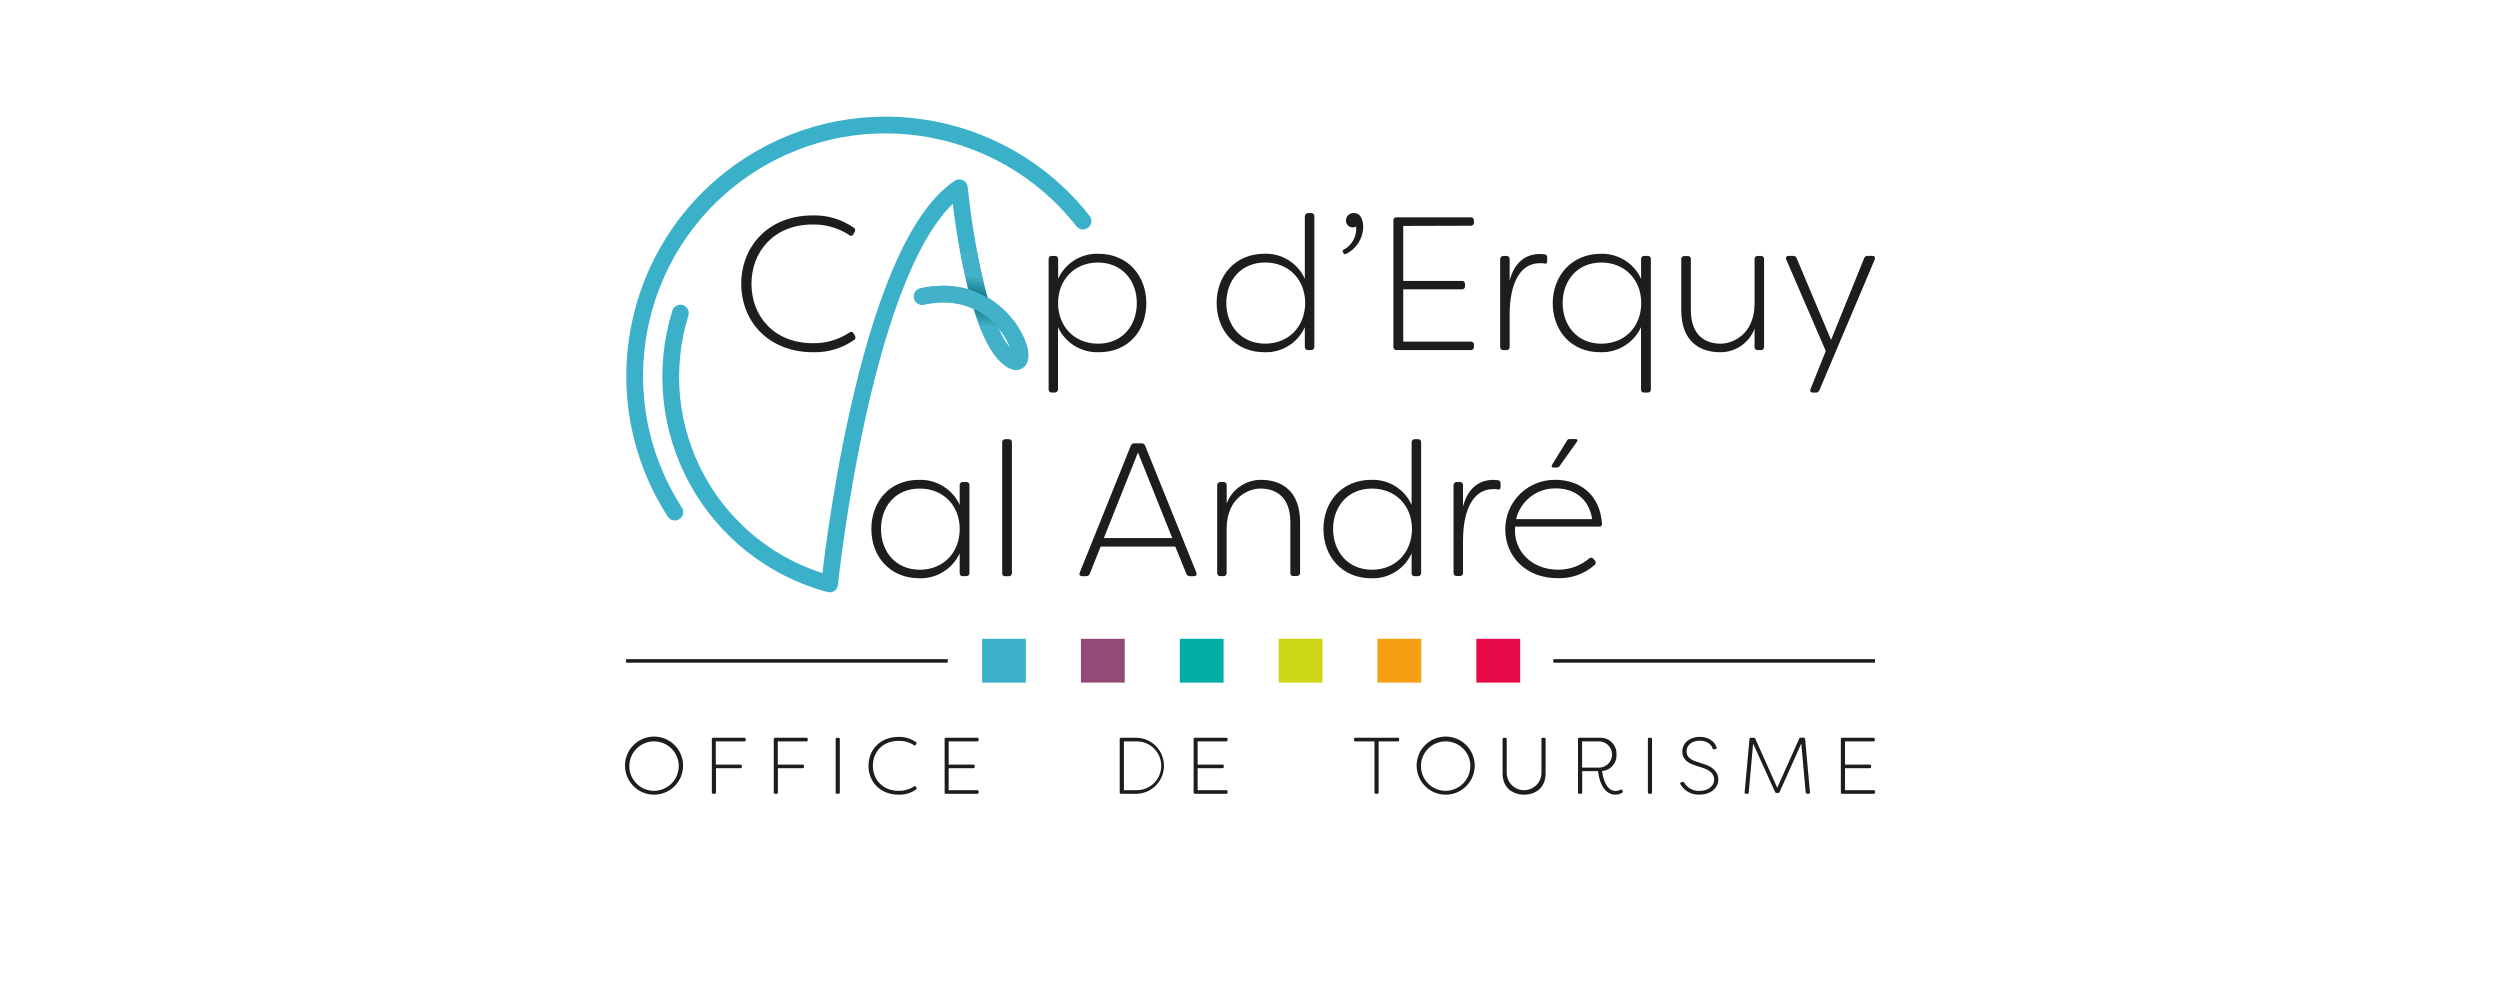 <?xml version="1.0" encoding="UTF-8" standalone="no"?>
<!-- Generator: Gravit.io -->
<svg xmlns="http://www.w3.org/2000/svg" xmlns:xlink="http://www.w3.org/1999/xlink" style="isolation:isolate" viewBox="0 0 300 120" width="300" height="120">
    <defs>
        <clipPath id="_clipPath_HrBubiOfqG3SpHBoFIidPqm0nJmlSLOL"><rect width="300" height="120"/></clipPath>
    </defs>
    <g clip-path="url(#_clipPath_HrBubiOfqG3SpHBoFIidPqm0nJmlSLOL)">
        <g id="logo">
            <g id="subtitle"><path d=" M 75 91.894 C 74.992 90.483 75.837 89.206 77.138 88.661 C 78.44 88.115 79.942 88.408 80.943 89.404 C 81.944 90.399 82.246 91.9 81.707 93.204 C 81.169 94.51 79.897 95.361 78.486 95.361 C 76.569 95.359 75.013 93.811 75 91.894 L 75 91.894 Z  M 81.452 91.894 C 81.432 90.261 80.094 88.952 78.46 88.966 C 76.827 88.98 75.512 90.312 75.519 91.945 C 75.526 93.579 76.852 94.899 78.486 94.899 C 79.278 94.896 80.036 94.576 80.592 94.012 C 81.149 93.449 81.458 92.686 81.452 91.894 Z " fill="rgb(29,29,27)"/><path d=" M 89.491 88.695 L 89.491 88.802 C 89.496 88.846 89.48 88.891 89.448 88.923 C 89.416 88.955 89.372 88.97 89.327 88.966 L 85.895 88.966 L 85.895 91.75 L 88.862 91.75 C 88.906 91.746 88.949 91.762 88.98 91.794 C 89.012 91.825 89.026 91.869 89.022 91.913 L 89.022 92.016 C 89.028 92.061 89.013 92.105 88.982 92.138 C 88.95 92.17 88.906 92.186 88.862 92.18 L 85.918 92.18 L 85.918 95.09 C 85.922 95.135 85.907 95.179 85.875 95.211 C 85.843 95.243 85.799 95.259 85.754 95.254 L 85.571 95.254 C 85.527 95.256 85.485 95.24 85.456 95.208 C 85.426 95.176 85.412 95.133 85.419 95.09 L 85.419 88.695 C 85.412 88.652 85.426 88.608 85.456 88.577 C 85.485 88.545 85.527 88.528 85.571 88.531 L 89.335 88.531 C 89.378 88.528 89.421 88.545 89.451 88.577 C 89.481 88.608 89.495 88.652 89.491 88.695 Z " fill="rgb(29,29,27)"/><path d=" M 96.931 88.695 L 96.931 88.802 C 96.936 88.846 96.92 88.891 96.888 88.923 C 96.856 88.955 96.812 88.97 96.767 88.966 L 93.335 88.966 L 93.335 91.75 L 96.317 91.75 C 96.361 91.746 96.405 91.762 96.436 91.794 C 96.466 91.825 96.482 91.869 96.477 91.913 L 96.477 92.016 C 96.483 92.061 96.469 92.105 96.437 92.138 C 96.406 92.17 96.362 92.186 96.317 92.18 L 93.35 92.18 L 93.35 95.09 C 93.355 95.135 93.339 95.179 93.307 95.211 C 93.276 95.243 93.231 95.259 93.186 95.254 L 93.003 95.254 C 92.96 95.256 92.918 95.24 92.888 95.208 C 92.859 95.176 92.844 95.133 92.851 95.09 L 92.851 88.695 C 92.844 88.652 92.859 88.608 92.888 88.577 C 92.918 88.545 92.96 88.528 93.003 88.531 L 96.767 88.531 C 96.812 88.526 96.856 88.542 96.888 88.574 C 96.92 88.605 96.936 88.65 96.931 88.695 Z " fill="rgb(29,29,27)"/><path d=" M 100.279 95.09 L 100.279 88.695 C 100.273 88.651 100.288 88.607 100.317 88.575 C 100.348 88.544 100.391 88.527 100.436 88.531 L 100.615 88.531 C 100.659 88.528 100.703 88.544 100.735 88.575 C 100.766 88.607 100.782 88.651 100.779 88.695 L 100.779 95.09 C 100.784 95.135 100.768 95.179 100.736 95.211 C 100.704 95.243 100.659 95.259 100.615 95.254 L 100.436 95.254 C 100.391 95.258 100.348 95.242 100.317 95.21 C 100.288 95.177 100.273 95.133 100.279 95.09 L 100.279 95.09 Z " fill="rgb(29,29,27)"/><path d=" M 104.218 91.894 C 104.218 90.022 105.561 88.428 107.845 88.428 C 108.578 88.408 109.298 88.623 109.9 89.042 C 109.94 89.061 109.97 89.096 109.981 89.139 C 109.992 89.182 109.983 89.227 109.957 89.263 L 109.9 89.37 C 109.886 89.411 109.853 89.444 109.811 89.455 C 109.768 89.467 109.723 89.456 109.69 89.427 C 109.142 89.07 108.499 88.886 107.845 88.901 C 105.888 88.901 104.744 90.262 104.744 91.894 C 104.744 93.526 105.888 94.899 107.852 94.899 C 108.509 94.91 109.153 94.722 109.702 94.362 C 109.735 94.332 109.78 94.322 109.822 94.333 C 109.864 94.345 109.898 94.377 109.912 94.419 L 109.98 94.533 C 110.019 94.621 110.007 94.686 109.949 94.724 C 109.34 95.159 108.605 95.382 107.856 95.361 C 105.561 95.361 104.218 93.767 104.218 91.894 Z " fill="rgb(29,29,27)"/><path d=" M 113.839 88.966 L 113.839 91.75 L 116.806 91.75 C 116.851 91.744 116.895 91.76 116.926 91.792 C 116.958 91.824 116.972 91.869 116.966 91.913 L 116.966 92.016 C 116.972 92.061 116.958 92.105 116.926 92.138 C 116.895 92.17 116.851 92.186 116.806 92.18 L 113.839 92.18 L 113.839 94.823 L 117.271 94.823 C 117.316 94.817 117.361 94.831 117.393 94.863 C 117.425 94.894 117.44 94.938 117.435 94.983 L 117.435 95.09 C 117.44 95.135 117.424 95.179 117.393 95.211 C 117.361 95.243 117.316 95.259 117.271 95.254 L 113.508 95.254 C 113.464 95.256 113.422 95.24 113.393 95.208 C 113.363 95.176 113.349 95.133 113.355 95.09 L 113.355 88.695 C 113.349 88.652 113.363 88.608 113.393 88.577 C 113.422 88.545 113.464 88.528 113.508 88.531 L 117.271 88.531 C 117.316 88.526 117.361 88.542 117.393 88.574 C 117.424 88.605 117.44 88.65 117.435 88.695 L 117.435 88.802 C 117.44 88.846 117.424 88.891 117.393 88.923 C 117.361 88.955 117.316 88.97 117.271 88.966 L 113.839 88.966 Z " fill="rgb(29,29,27)"/><path d=" M 134.367 95.09 L 134.367 88.695 C 134.361 88.652 134.375 88.608 134.404 88.577 C 134.434 88.545 134.476 88.528 134.52 88.531 L 136.426 88.531 C 138.239 88.592 139.676 90.079 139.676 91.893 C 139.676 93.706 138.239 95.193 136.426 95.254 L 134.52 95.254 C 134.476 95.256 134.434 95.24 134.404 95.208 C 134.375 95.176 134.361 95.133 134.367 95.09 Z  M 136.418 94.823 C 138.036 94.823 139.347 93.512 139.347 91.894 C 139.347 90.277 138.036 88.966 136.418 88.966 L 134.87 88.966 L 134.87 94.823 L 136.418 94.823 Z " fill="rgb(29,29,27)"/><path d=" M 143.717 88.966 L 143.717 91.75 L 146.691 91.75 C 146.736 91.745 146.781 91.761 146.813 91.792 C 146.845 91.824 146.86 91.869 146.855 91.913 L 146.855 92.016 C 146.86 92.061 146.845 92.106 146.813 92.138 C 146.781 92.17 146.736 92.185 146.691 92.18 L 143.717 92.18 L 143.717 94.823 L 147.149 94.823 C 147.194 94.817 147.238 94.831 147.271 94.863 C 147.302 94.894 147.318 94.938 147.313 94.983 L 147.313 95.09 C 147.318 95.135 147.302 95.179 147.271 95.211 C 147.239 95.243 147.194 95.259 147.149 95.254 L 143.385 95.254 C 143.342 95.256 143.3 95.24 143.27 95.208 C 143.241 95.176 143.227 95.133 143.233 95.09 L 143.233 88.695 C 143.227 88.652 143.241 88.608 143.27 88.577 C 143.3 88.545 143.342 88.528 143.385 88.531 L 147.149 88.531 C 147.194 88.526 147.239 88.542 147.271 88.574 C 147.302 88.605 147.318 88.65 147.313 88.695 L 147.313 88.802 C 147.318 88.846 147.302 88.891 147.271 88.923 C 147.239 88.955 147.194 88.97 147.149 88.966 L 143.717 88.966 Z " fill="rgb(29,29,27)"/><path d=" M 167.901 88.695 L 167.901 88.802 C 167.907 88.844 167.893 88.888 167.864 88.92 C 167.835 88.951 167.793 88.969 167.749 88.966 L 165.434 88.966 L 165.434 95.09 C 165.44 95.133 165.426 95.176 165.397 95.208 C 165.367 95.24 165.325 95.256 165.282 95.254 L 165.098 95.254 C 165.054 95.258 165.01 95.241 164.979 95.21 C 164.947 95.178 164.931 95.135 164.935 95.09 L 164.935 88.966 L 162.647 88.966 C 162.602 88.969 162.559 88.953 162.527 88.922 C 162.496 88.89 162.479 88.846 162.483 88.802 L 162.483 88.695 C 162.478 88.65 162.494 88.605 162.525 88.574 C 162.557 88.542 162.602 88.526 162.647 88.531 L 167.764 88.531 C 167.805 88.533 167.843 88.551 167.869 88.583 C 167.895 88.614 167.907 88.655 167.901 88.695 Z " fill="rgb(29,29,27)"/><path d=" M 169.995 91.894 C 169.988 90.483 170.832 89.206 172.134 88.661 C 173.435 88.115 174.938 88.408 175.938 89.404 C 176.939 90.399 177.241 91.9 176.702 93.204 C 176.164 94.51 174.892 95.361 173.48 95.361 C 171.564 95.359 170.008 93.811 169.995 91.894 L 169.995 91.894 Z  M 176.447 91.894 C 176.426 90.261 175.089 88.952 173.455 88.966 C 171.822 88.98 170.507 90.312 170.514 91.945 C 170.521 93.579 171.847 94.899 173.48 94.899 C 175.126 94.885 176.448 93.54 176.436 91.894 L 176.447 91.894 Z " fill="rgb(29,29,27)"/><path d=" M 180.31 92.825 L 180.31 88.695 C 180.304 88.652 180.318 88.608 180.348 88.577 C 180.377 88.545 180.419 88.528 180.463 88.531 L 180.654 88.531 C 180.696 88.528 180.739 88.545 180.769 88.577 C 180.798 88.608 180.811 88.652 180.806 88.695 L 180.806 92.825 C 180.854 93.941 181.773 94.822 182.89 94.822 C 184.007 94.822 184.926 93.941 184.974 92.825 L 184.974 88.695 C 184.968 88.652 184.982 88.608 185.011 88.577 C 185.041 88.545 185.083 88.528 185.126 88.531 L 185.31 88.531 C 185.354 88.528 185.398 88.544 185.43 88.575 C 185.461 88.607 185.477 88.651 185.474 88.695 L 185.474 92.825 C 185.474 94.507 184.283 95.361 182.892 95.361 C 181.5 95.361 180.31 94.507 180.31 92.825 Z " fill="rgb(29,29,27)"/><path d=" M 191.773 92.535 L 189.867 92.535 L 189.867 95.09 C 189.87 95.135 189.854 95.178 189.822 95.21 C 189.791 95.241 189.747 95.258 189.703 95.254 L 189.524 95.254 C 189.478 95.259 189.434 95.243 189.402 95.211 C 189.37 95.179 189.355 95.135 189.359 95.09 L 189.359 88.695 C 189.355 88.65 189.37 88.605 189.402 88.574 C 189.434 88.542 189.478 88.526 189.524 88.531 L 192.071 88.531 C 192.596 88.53 193.098 88.746 193.46 89.128 C 193.821 89.51 194.008 90.024 193.977 90.548 C 194.045 91.565 193.278 92.445 192.261 92.516 C 192.319 93.343 192.769 94.918 193.874 94.918 C 194.077 94.918 194.276 94.864 194.45 94.762 C 194.534 94.724 194.614 94.724 194.66 94.823 L 194.717 94.907 C 194.763 94.981 194.743 95.078 194.671 95.128 C 194.426 95.28 194.144 95.36 193.855 95.361 C 192.319 95.361 191.838 93.431 191.773 92.535 Z  M 191.975 92.115 C 192.803 92.058 193.444 91.37 193.444 90.54 C 193.444 89.711 192.803 89.023 191.975 88.966 L 189.851 88.966 L 189.851 92.115 L 191.975 92.115 Z " fill="rgb(29,29,27)"/><path d=" M 197.745 95.09 L 197.745 88.695 C 197.739 88.652 197.753 88.608 197.783 88.577 C 197.812 88.545 197.854 88.528 197.897 88.531 L 198.08 88.531 C 198.125 88.528 198.169 88.544 198.2 88.575 C 198.232 88.607 198.248 88.651 198.244 88.695 L 198.244 95.09 C 198.249 95.135 198.234 95.179 198.202 95.211 C 198.17 95.243 198.126 95.259 198.08 95.254 L 197.897 95.254 C 197.854 95.256 197.812 95.24 197.783 95.208 C 197.753 95.176 197.739 95.133 197.745 95.09 L 197.745 95.09 Z " fill="rgb(29,29,27)"/><path d=" M 201.634 94.083 C 201.611 94.045 201.609 93.997 201.628 93.956 C 201.647 93.916 201.685 93.887 201.73 93.881 L 201.921 93.824 C 201.999 93.798 202.084 93.841 202.111 93.919 C 202.49 94.566 203.198 94.947 203.946 94.907 C 205.051 94.907 205.703 94.274 205.703 93.546 C 205.703 92.817 205.078 92.401 204.483 92.2 L 203.339 91.818 C 202.108 91.437 201.879 90.735 201.879 90.178 C 201.879 89.08 202.859 88.421 203.972 88.421 C 204.979 88.421 205.73 88.928 205.989 89.667 C 206.01 89.708 206.009 89.756 205.988 89.795 C 205.967 89.836 205.928 89.863 205.882 89.869 L 205.73 89.919 C 205.689 89.935 205.643 89.933 205.602 89.915 C 205.562 89.896 205.531 89.862 205.517 89.82 C 205.326 89.244 204.731 88.882 203.961 88.882 C 203.118 88.882 202.386 89.351 202.386 90.167 C 202.386 90.571 202.55 91.052 203.492 91.368 L 204.636 91.75 C 205.49 92.02 206.199 92.664 206.199 93.507 C 206.199 94.537 205.334 95.353 203.942 95.353 C 202.994 95.403 202.099 94.911 201.634 94.083 L 201.634 94.083 Z " fill="rgb(29,29,27)"/><path d=" M 209.353 95.09 L 209.94 88.687 C 209.942 88.644 209.961 88.603 209.994 88.574 C 210.026 88.544 210.068 88.529 210.112 88.531 L 210.459 88.531 C 210.537 88.529 210.608 88.577 210.638 88.649 L 213.269 94.533 L 215.9 88.649 C 215.925 88.565 216.007 88.511 216.095 88.52 L 216.442 88.52 C 216.486 88.517 216.528 88.533 216.56 88.562 C 216.593 88.591 216.612 88.632 216.613 88.676 L 217.197 95.078 C 217.208 95.122 217.196 95.169 217.165 95.202 C 217.134 95.235 217.089 95.25 217.045 95.242 L 216.857 95.242 C 216.814 95.245 216.771 95.231 216.738 95.203 C 216.705 95.174 216.685 95.133 216.682 95.09 L 216.156 89.221 L 213.555 95.04 C 213.525 95.114 213.451 95.16 213.372 95.155 L 213.189 95.155 C 213.11 95.16 213.036 95.114 213.006 95.04 L 210.375 89.233 L 209.845 95.102 C 209.844 95.145 209.825 95.186 209.792 95.215 C 209.76 95.244 209.716 95.258 209.673 95.254 L 209.482 95.254 C 209.442 95.254 209.403 95.235 209.378 95.203 C 209.353 95.171 209.343 95.13 209.353 95.09 Z " fill="rgb(29,29,27)"/><path d=" M 221.403 88.966 L 221.403 91.75 L 224.37 91.75 C 224.415 91.745 224.46 91.761 224.491 91.792 C 224.523 91.824 224.539 91.869 224.534 91.913 L 224.534 92.016 C 224.539 92.061 224.523 92.106 224.491 92.138 C 224.46 92.17 224.415 92.185 224.37 92.18 L 221.403 92.18 L 221.403 94.823 L 224.835 94.823 C 224.88 94.817 224.924 94.831 224.957 94.863 C 224.989 94.894 225.004 94.938 224.999 94.983 L 224.999 95.09 C 225.004 95.135 224.989 95.179 224.957 95.211 C 224.924 95.243 224.88 95.259 224.835 95.254 L 221.052 95.254 C 221.009 95.256 220.967 95.24 220.937 95.208 C 220.908 95.176 220.894 95.133 220.9 95.09 L 220.9 88.695 C 220.894 88.652 220.908 88.608 220.937 88.577 C 220.967 88.545 221.009 88.528 221.052 88.531 L 224.816 88.531 C 224.861 88.526 224.905 88.542 224.937 88.574 C 224.97 88.605 224.985 88.65 224.98 88.695 L 224.98 88.802 C 224.985 88.846 224.97 88.891 224.937 88.923 C 224.905 88.955 224.861 88.97 224.816 88.966 L 221.403 88.966 Z " fill="rgb(29,29,27)"/></g>
            <g id="break"><line x1="75.13" y1="79.31" x2="113.732" y2="79.31" vector-effect="non-scaling-stroke" stroke-width="0.425" stroke="rgb(29,29,27)" stroke-opacity="100" stroke-linejoin="miter" stroke-linecap="butt" stroke-miterlimit="10"/><line x1="186.398" y1="79.31" x2="225" y2="79.31" vector-effect="non-scaling-stroke" stroke-width="0.425" stroke="rgb(29,29,27)" stroke-opacity="100" stroke-linejoin="miter" stroke-linecap="butt" stroke-miterlimit="10"/><rect x="129.713" y="76.657" width="5.255" height="5.255" transform="matrix(1,0,0,1,0,0)" fill="rgb(146,75,119)"/><rect x="177.163" y="76.657" width="5.255" height="5.255" transform="matrix(1,0,0,1,0,0)" fill="rgb(229,10,71)"/><rect x="117.851" y="76.657" width="5.255" height="5.255" transform="matrix(1,0,0,1,0,0)" fill="rgb(58,177,201)"/><rect x="165.3" y="76.657" width="5.255" height="5.255" transform="matrix(1,0,0,1,0,0)" fill="rgb(246,159,19)"/><rect x="153.438" y="76.657" width="5.255" height="5.255" transform="matrix(1,0,0,1,0,0)" fill="rgb(205,214,21)"/><rect x="141.576" y="76.657" width="5.255" height="5.255" transform="matrix(1,0,0,1,0,0)" fill="rgb(0,172,166)"/></g>
            <g id="logo"><path d=" M 88.948 34.064 C 88.948 29.625 92.136 25.848 97.552 25.848 C 99.289 25.805 100.994 26.315 102.42 27.305 C 102.514 27.35 102.583 27.434 102.609 27.534 C 102.636 27.635 102.617 27.741 102.558 27.826 L 102.42 28.077 C 102.389 28.177 102.309 28.253 102.209 28.281 C 102.108 28.309 102 28.284 101.923 28.214 C 100.628 27.359 99.104 26.915 97.552 26.94 C 92.885 26.929 90.177 30.184 90.177 34.064 C 90.177 37.944 92.885 41.184 97.552 41.184 C 99.112 41.212 100.643 40.763 101.941 39.898 C 102.02 39.829 102.127 39.804 102.228 39.832 C 102.328 39.859 102.408 39.936 102.44 40.036 L 102.599 40.31 C 102.691 40.515 102.668 40.69 102.531 40.766 C 101.087 41.786 99.353 42.313 97.587 42.268 C 92.136 42.268 88.948 38.487 88.948 34.064 Z " fill="rgb(29,29,27)"/><path d=" M 104.562 63.477 C 104.562 60.267 106.677 57.581 110.268 57.581 C 112.356 57.505 114.285 58.689 115.162 60.586 L 115.162 58.22 C 115.154 58.117 115.192 58.016 115.265 57.943 C 115.338 57.869 115.44 57.832 115.543 57.84 L 115.954 57.84 C 116.057 57.83 116.16 57.868 116.233 57.941 C 116.306 58.015 116.343 58.117 116.334 58.22 L 116.334 68.756 C 116.341 68.859 116.303 68.959 116.23 69.033 C 116.157 69.105 116.057 69.143 115.954 69.136 L 115.543 69.136 C 115.438 69.15 115.333 69.115 115.259 69.041 C 115.184 68.966 115.148 68.861 115.162 68.756 L 115.162 66.394 C 114.296 68.28 112.383 69.462 110.309 69.391 C 106.791 69.391 104.562 66.774 104.562 63.477 Z  M 115.166 63.477 C 115.166 60.746 113.265 58.627 110.362 58.627 C 107.407 58.627 105.722 60.837 105.722 63.477 C 105.722 66.185 107.472 68.368 110.385 68.368 C 113.139 68.368 115.166 66.368 115.166 63.477 Z " fill="rgb(29,29,27)"/><path d=" M 120.263 68.756 L 120.263 53.082 C 120.255 52.978 120.293 52.877 120.366 52.804 C 120.439 52.731 120.54 52.693 120.643 52.701 L 121.05 52.701 C 121.154 52.692 121.256 52.729 121.33 52.803 C 121.403 52.876 121.44 52.978 121.431 53.082 L 121.431 68.764 C 121.438 68.867 121.4 68.967 121.327 69.04 C 121.254 69.113 121.153 69.151 121.05 69.144 L 120.643 69.144 C 120.537 69.158 120.43 69.122 120.355 69.046 C 120.281 68.969 120.246 68.862 120.263 68.756 Z " fill="rgb(29,29,27)"/><path d=" M 129.57 68.711 L 135.69 53.496 C 135.752 53.302 135.943 53.177 136.147 53.2 L 136.987 53.2 C 137.183 53.184 137.364 53.308 137.421 53.496 L 143.563 68.711 C 143.655 68.985 143.541 69.14 143.271 69.14 L 142.791 69.14 C 142.596 69.158 142.415 69.036 142.358 68.847 L 141.038 65.592 L 132.073 65.592 L 130.776 68.847 C 130.708 69.037 130.521 69.157 130.319 69.14 L 129.867 69.14 C 129.593 69.14 129.456 68.985 129.57 68.711 Z  M 140.673 64.569 L 136.557 54.299 L 132.461 64.569 L 140.673 64.569 Z " fill="rgb(29,29,27)"/><path d=" M 146.063 68.756 L 146.063 58.22 C 146.063 58.01 146.233 57.84 146.443 57.84 L 146.823 57.84 C 146.926 57.83 147.029 57.868 147.103 57.941 C 147.176 58.015 147.213 58.117 147.203 58.22 L 147.203 60.403 C 147.858 58.701 149.495 57.578 151.319 57.581 C 153.688 57.581 156.009 58.81 156.009 62.655 L 156.009 68.741 C 156.016 68.844 155.978 68.944 155.905 69.017 C 155.832 69.09 155.731 69.128 155.628 69.121 L 155.221 69.121 C 155.117 69.135 155.012 69.1 154.937 69.025 C 154.863 68.95 154.827 68.845 154.841 68.741 L 154.841 62.655 C 154.841 59.517 152.996 58.627 151.266 58.627 C 149.927 58.627 147.264 59.609 147.196 63.363 L 147.196 68.756 C 147.207 68.86 147.17 68.963 147.097 69.037 C 147.023 69.111 146.919 69.147 146.815 69.136 L 146.435 69.136 C 146.333 69.145 146.232 69.107 146.16 69.034 C 146.088 68.96 146.052 68.859 146.063 68.756 Z " fill="rgb(29,29,27)"/><path d=" M 158.812 63.477 C 158.812 60.198 161.041 57.581 164.548 57.581 C 166.624 57.501 168.542 58.69 169.393 60.586 L 169.393 53.082 C 169.387 52.979 169.424 52.878 169.498 52.805 C 169.57 52.732 169.671 52.695 169.774 52.701 L 170.154 52.701 C 170.258 52.692 170.36 52.729 170.433 52.803 C 170.507 52.876 170.544 52.978 170.535 53.082 L 170.535 68.764 C 170.541 68.867 170.504 68.967 170.43 69.04 C 170.358 69.113 170.257 69.151 170.154 69.144 L 169.774 69.144 C 169.67 69.155 169.567 69.119 169.493 69.045 C 169.419 68.971 169.382 68.867 169.393 68.764 L 169.393 66.394 C 168.54 68.288 166.623 69.475 164.548 69.395 C 161.041 69.391 158.812 66.774 158.812 63.477 Z  M 169.439 63.477 C 169.417 60.609 167.412 58.627 164.635 58.627 C 161.749 58.627 159.972 60.769 159.972 63.477 C 159.972 66.185 161.749 68.368 164.635 68.368 C 167.412 68.368 169.417 66.368 169.439 63.477 Z " fill="rgb(29,29,27)"/><path d=" M 174.422 68.756 L 174.422 58.22 C 174.422 58.01 174.592 57.84 174.802 57.84 L 175.182 57.84 C 175.286 57.83 175.389 57.868 175.462 57.941 C 175.535 58.015 175.572 58.117 175.563 58.22 L 175.563 60.791 C 176.042 58.89 177.225 57.581 179.229 57.581 C 179.412 57.585 179.593 57.6 179.773 57.627 C 180.002 57.65 180.07 57.832 180.07 58.038 L 180.07 58.418 C 180.07 58.669 179.956 58.798 179.751 58.737 C 179.545 58.676 179.317 58.692 179.18 58.692 C 176.814 58.692 175.586 61.104 175.563 64.778 L 175.563 68.737 C 175.574 68.841 175.537 68.944 175.464 69.018 C 175.39 69.092 175.286 69.128 175.182 69.117 L 174.802 69.117 C 174.702 69.128 174.602 69.094 174.529 69.024 C 174.456 68.955 174.417 68.857 174.422 68.756 Z " fill="rgb(29,29,27)"/><path d=" M 180.633 63.522 C 180.626 61.925 181.265 60.391 182.405 59.272 C 183.546 58.153 185.091 57.543 186.688 57.581 C 189.396 57.581 191.968 59.175 192.241 62.815 C 192.263 62.921 192.229 63.031 192.153 63.107 C 192.077 63.183 191.967 63.217 191.861 63.195 L 181.816 63.195 C 181.546 66.109 183.82 68.36 186.962 68.36 C 188.328 68.379 189.653 67.902 190.693 67.018 C 190.765 66.948 190.864 66.913 190.964 66.922 C 191.064 66.931 191.156 66.982 191.214 67.064 L 191.374 67.246 C 191.455 67.328 191.495 67.443 191.481 67.557 C 191.468 67.672 191.403 67.774 191.306 67.836 C 190.097 68.883 188.537 69.436 186.939 69.383 C 183.094 69.391 180.633 66.752 180.633 63.522 Z  M 191.059 62.294 C 190.647 59.632 188.666 58.604 186.711 58.604 C 184.449 58.559 182.46 60.094 181.93 62.294 L 191.059 62.294 Z  M 186.232 55.805 L 188.031 52.873 C 188.087 52.76 188.202 52.689 188.328 52.69 L 189.088 52.69 C 189.294 52.69 189.362 52.827 189.248 52.987 L 187.141 55.942 C 187.075 56.051 186.952 56.113 186.825 56.102 L 186.415 56.102 C 186.209 56.102 186.141 55.965 186.232 55.805 L 186.232 55.805 Z " fill="rgb(29,29,27)"/><path d=" M 80.98 61.45 C 72.247 47.933 75.687 29.939 88.79 20.596 C 101.892 11.253 120.025 13.865 129.958 26.526" fill="none" vector-effect="non-scaling-stroke" stroke-width="2.012" stroke="rgb(58,177,201)" stroke-opacity="100" stroke-linejoin="round" stroke-linecap="round" stroke-miterlimit="4"/><path d=" M 81.646 37.575 C 79.568 44.261 80.303 51.505 83.682 57.636 C 87.06 63.769 92.791 68.26 99.553 70.076 C 99.553 70.076 103.672 30.184 115.121 22.532 C 115.121 22.532 116.688 38.807 120.738 42.69 C 124.789 46.574 121.499 33.181 110.659 35.586" fill="none" vector-effect="non-scaling-stroke" stroke-width="2.012" stroke="rgb(58,177,201)" stroke-opacity="100" stroke-linejoin="round" stroke-linecap="round" stroke-miterlimit="4"/>
                <clipPath id="_clipPath_PL5Ohjm6WyV66XmJpbRIo3fG54QWNXag"><path d=" M 115.254 30.261 L 115.303 30.523 C 116.171 35.133 117.699 41.108 120.073 43.379 C 120.761 44.045 121.374 44.364 121.94 44.364 C 122.081 44.364 122.22 44.345 122.355 44.307 C 122.792 44.148 123.058 43.702 122.989 43.241 C 122.922 42.781 122.539 42.431 122.074 42.405 L 121.971 42.405 C 121.769 42.29 121.586 42.147 121.427 41.979 C 119.841 40.458 118.384 36.407 117.243 30.256 L 117.201 30.021 L 115.254 30.261 Z " fill="rgb(255,255,255)"/></clipPath>
                <g clip-path="url(#_clipPath_PL5Ohjm6WyV66XmJpbRIo3fG54QWNXag)">
                    <g id="Group">
                        <g id="Group">
                            <linearGradient id="_lgradient_3" x1="0%" y1="50%" x2="100%" y2="50%"><stop offset="37.259%" stop-opacity="1" style="stop-color:rgb(67,177,201)"/><stop offset="39.047%" stop-opacity="1" style="stop-color:rgb(60,168,191)"/><stop offset="49.416%" stop-opacity="1" style="stop-color:rgb(24,124,140)"/><stop offset="60.142%" stop-opacity="1" style="stop-color:rgb(24,124,140)"/><stop offset="70.869%" stop-opacity="1" style="stop-color:rgb(60,168,191)"/><stop offset="73.014%" stop-opacity="1" style="stop-color:rgb(67,177,201)"/></linearGradient><rect x="111.441" y="32.037" width="15.548" height="10.381" transform="matrix(0.182,-0.983,0.983,0.182,60.906,147.673)" fill="url(#_lgradient_3)"/></g>
                    </g>
                </g><path d=" M 122.062 44.353 C 121.651 44.353 121.284 44.095 121.144 43.709 C 121.003 43.322 121.119 42.89 121.435 42.626 C 121.435 42.132 120.982 40.724 119.75 39.287 C 118.122 37.361 115.725 36.255 113.204 36.266 C 112.418 36.269 111.635 36.359 110.868 36.532 C 110.613 36.588 110.346 36.538 110.127 36.395 C 109.909 36.252 109.756 36.028 109.705 35.772 C 109.647 35.52 109.694 35.255 109.834 35.038 C 109.972 34.819 110.193 34.664 110.446 34.608 C 111.346 34.405 112.266 34.301 113.188 34.296 C 119.343 34.296 122.617 39.241 123.237 41.61 C 123.778 43.694 122.69 44.193 122.343 44.295 C 122.253 44.325 122.157 44.339 122.062 44.337" fill="rgb(67,177,201)"/><path d=" M 125.835 46.726 L 125.835 31.093 C 125.826 30.99 125.863 30.888 125.936 30.814 C 126.01 30.741 126.112 30.704 126.216 30.713 L 126.596 30.713 C 126.7 30.704 126.802 30.741 126.875 30.814 C 126.948 30.888 126.986 30.99 126.977 31.093 L 126.977 33.459 C 127.829 31.565 129.746 30.377 131.822 30.455 C 135.329 30.455 137.558 33.094 137.558 36.372 C 137.558 39.651 135.443 42.268 131.852 42.268 C 129.766 42.342 127.838 41.158 126.961 39.263 L 126.961 46.726 C 126.961 46.936 126.791 47.106 126.581 47.106 L 126.201 47.106 C 126.099 47.111 126.001 47.072 125.932 46.999 C 125.861 46.926 125.826 46.827 125.835 46.726 Z  M 136.417 36.372 C 136.417 33.665 134.64 31.504 131.75 31.504 C 129 31.504 126.972 33.505 126.972 36.372 C 126.972 39.127 128.874 41.241 131.772 41.241 C 134.732 41.241 136.417 39.008 136.417 36.372 Z " fill="rgb(29,29,27)"/><path d=" M 145.998 36.346 C 145.998 33.067 148.227 30.45 151.73 30.45 C 153.807 30.372 155.725 31.561 156.579 33.455 L 156.579 25.951 C 156.579 25.741 156.75 25.571 156.959 25.571 L 157.34 25.571 C 157.444 25.561 157.546 25.598 157.619 25.672 C 157.693 25.745 157.73 25.847 157.72 25.951 L 157.72 41.629 C 157.72 41.839 157.55 42.01 157.34 42.01 L 156.959 42.01 C 156.856 42.019 156.754 41.982 156.681 41.908 C 156.607 41.835 156.57 41.733 156.579 41.629 L 156.579 39.263 C 155.725 41.159 153.807 42.347 151.73 42.268 C 148.227 42.268 145.998 39.651 145.998 36.346 Z  M 156.625 36.346 C 156.602 33.479 154.597 31.5 151.821 31.5 C 148.93 31.5 147.158 33.638 147.158 36.346 C 147.158 39.054 148.93 41.237 151.821 41.237 C 154.597 41.241 156.602 39.241 156.625 36.346 Z " fill="rgb(29,29,27)"/><path d=" M 161.22 30.39 L 161.128 30.207 C 161.082 30.093 161.082 30.025 161.22 29.979 C 162.24 29.444 162.839 28.35 162.741 27.202 C 162.616 27.241 162.489 27.271 162.36 27.294 C 162.135 27.302 161.917 27.217 161.757 27.059 C 161.597 26.9 161.51 26.682 161.516 26.457 C 161.515 26.205 161.621 25.965 161.807 25.795 C 161.994 25.626 162.243 25.545 162.494 25.571 C 163.338 25.571 163.585 26.526 163.585 27.187 C 163.582 28.598 162.768 29.881 161.494 30.485 C 161.356 30.523 161.276 30.5 161.22 30.39 Z " fill="rgb(29,29,27)"/><path d=" M 168.389 27.111 L 168.389 33.71 L 175.422 33.71 C 175.526 33.701 175.628 33.738 175.702 33.811 C 175.775 33.885 175.812 33.987 175.802 34.09 L 175.802 34.342 C 175.813 34.445 175.777 34.549 175.703 34.622 C 175.629 34.696 175.526 34.733 175.422 34.722 L 168.389 34.722 L 168.389 40.994 L 176.491 40.994 C 176.595 40.982 176.699 41.018 176.773 41.092 C 176.848 41.166 176.884 41.27 176.872 41.375 L 176.872 41.625 C 176.882 41.729 176.845 41.833 176.771 41.907 C 176.698 41.98 176.595 42.017 176.491 42.006 L 167.568 42.006 C 167.467 42.012 167.368 41.973 167.299 41.9 C 167.228 41.827 167.195 41.726 167.206 41.625 L 167.206 26.457 C 167.195 26.357 167.228 26.256 167.299 26.182 C 167.368 26.109 167.467 26.071 167.568 26.077 L 176.491 26.077 C 176.595 26.066 176.698 26.102 176.771 26.176 C 176.845 26.25 176.882 26.353 176.872 26.457 L 176.872 26.708 C 176.882 26.812 176.845 26.915 176.771 26.989 C 176.698 27.062 176.595 27.099 176.491 27.088 L 168.389 27.111 Z " fill="rgb(29,29,27)"/><path d=" M 180.017 41.629 L 180.017 31.093 C 180.017 30.884 180.187 30.713 180.397 30.713 L 180.777 30.713 C 180.881 30.704 180.983 30.741 181.057 30.814 C 181.13 30.888 181.167 30.99 181.158 31.093 L 181.158 33.684 C 181.637 31.782 182.82 30.474 184.821 30.474 C 185.004 30.477 185.187 30.493 185.368 30.519 C 185.597 30.542 185.665 30.724 185.665 30.93 L 185.665 31.31 C 185.665 31.561 185.551 31.691 185.345 31.63 C 185.14 31.569 184.912 31.584 184.775 31.584 C 182.409 31.584 181.181 33.995 181.158 37.67 L 181.158 41.629 C 181.167 41.733 181.13 41.835 181.057 41.908 C 180.983 41.982 180.881 42.019 180.777 42.01 L 180.397 42.01 C 180.294 42.019 180.191 41.982 180.118 41.908 C 180.044 41.835 180.008 41.733 180.017 41.629 Z " fill="rgb(29,29,27)"/><path d=" M 196.923 46.726 L 196.923 39.263 C 196.046 41.158 194.118 42.342 192.032 42.268 C 188.461 42.268 186.327 39.606 186.327 36.372 C 186.327 33.14 188.575 30.455 192.085 30.455 C 194.158 30.389 196.068 31.573 196.931 33.459 L 196.931 31.093 C 196.919 30.989 196.955 30.885 197.029 30.811 C 197.103 30.737 197.208 30.701 197.311 30.713 L 197.722 30.713 C 197.826 30.702 197.929 30.739 198.003 30.813 C 198.077 30.887 198.113 30.99 198.102 31.093 L 198.102 46.726 C 198.113 46.83 198.077 46.933 198.003 47.007 C 197.929 47.081 197.826 47.117 197.722 47.106 L 197.311 47.106 C 197.206 47.122 197.1 47.086 197.024 47.012 C 196.948 46.937 196.911 46.832 196.923 46.726 L 196.923 46.726 Z  M 196.947 36.372 C 196.947 33.505 194.923 31.504 192.169 31.504 C 189.255 31.504 187.521 33.684 187.521 36.372 C 187.521 39.013 189.206 41.241 192.165 41.241 C 195.037 41.241 196.947 39.127 196.947 36.372 L 196.947 36.372 Z " fill="rgb(29,29,27)"/><path d=" M 201.75 37.19 L 201.75 31.105 C 201.742 31.005 201.778 30.907 201.847 30.835 C 201.915 30.762 202.011 30.722 202.112 30.724 L 202.523 30.724 C 202.626 30.712 202.731 30.748 202.805 30.823 C 202.879 30.896 202.915 31.001 202.903 31.105 L 202.903 37.19 C 202.903 40.355 204.744 41.241 206.474 41.241 C 207.817 41.241 210.502 40.241 210.548 36.487 L 210.548 31.093 C 210.538 30.99 210.575 30.888 210.649 30.814 C 210.722 30.741 210.825 30.704 210.928 30.713 L 211.309 30.713 C 211.412 30.704 211.514 30.741 211.588 30.814 C 211.661 30.888 211.699 30.99 211.689 31.093 L 211.689 41.629 C 211.695 41.732 211.658 41.833 211.585 41.906 C 211.512 41.979 211.411 42.016 211.309 42.01 L 210.928 42.01 C 210.825 42.019 210.722 41.982 210.649 41.908 C 210.575 41.835 210.538 41.733 210.548 41.629 L 210.548 39.446 C 209.898 41.154 208.256 42.279 206.429 42.268 C 204.048 42.268 201.75 41.062 201.75 37.19 Z " fill="rgb(29,29,27)"/><path d=" M 217.269 46.681 L 219.091 42.116 L 214.355 31.162 C 214.241 30.888 214.378 30.705 214.652 30.705 L 215.177 30.705 C 215.369 30.701 215.542 30.821 215.606 31.002 L 219.726 40.789 L 223.685 31.021 C 223.735 30.815 223.931 30.679 224.142 30.702 L 224.667 30.702 C 224.936 30.702 225.074 30.862 224.96 31.158 L 218.33 46.817 C 218.269 47.001 218.093 47.122 217.9 47.114 L 217.569 47.114 C 217.292 47.114 217.155 46.954 217.269 46.681 Z " fill="rgb(29,29,27)"/></g>
        </g>
    </g>
</svg>